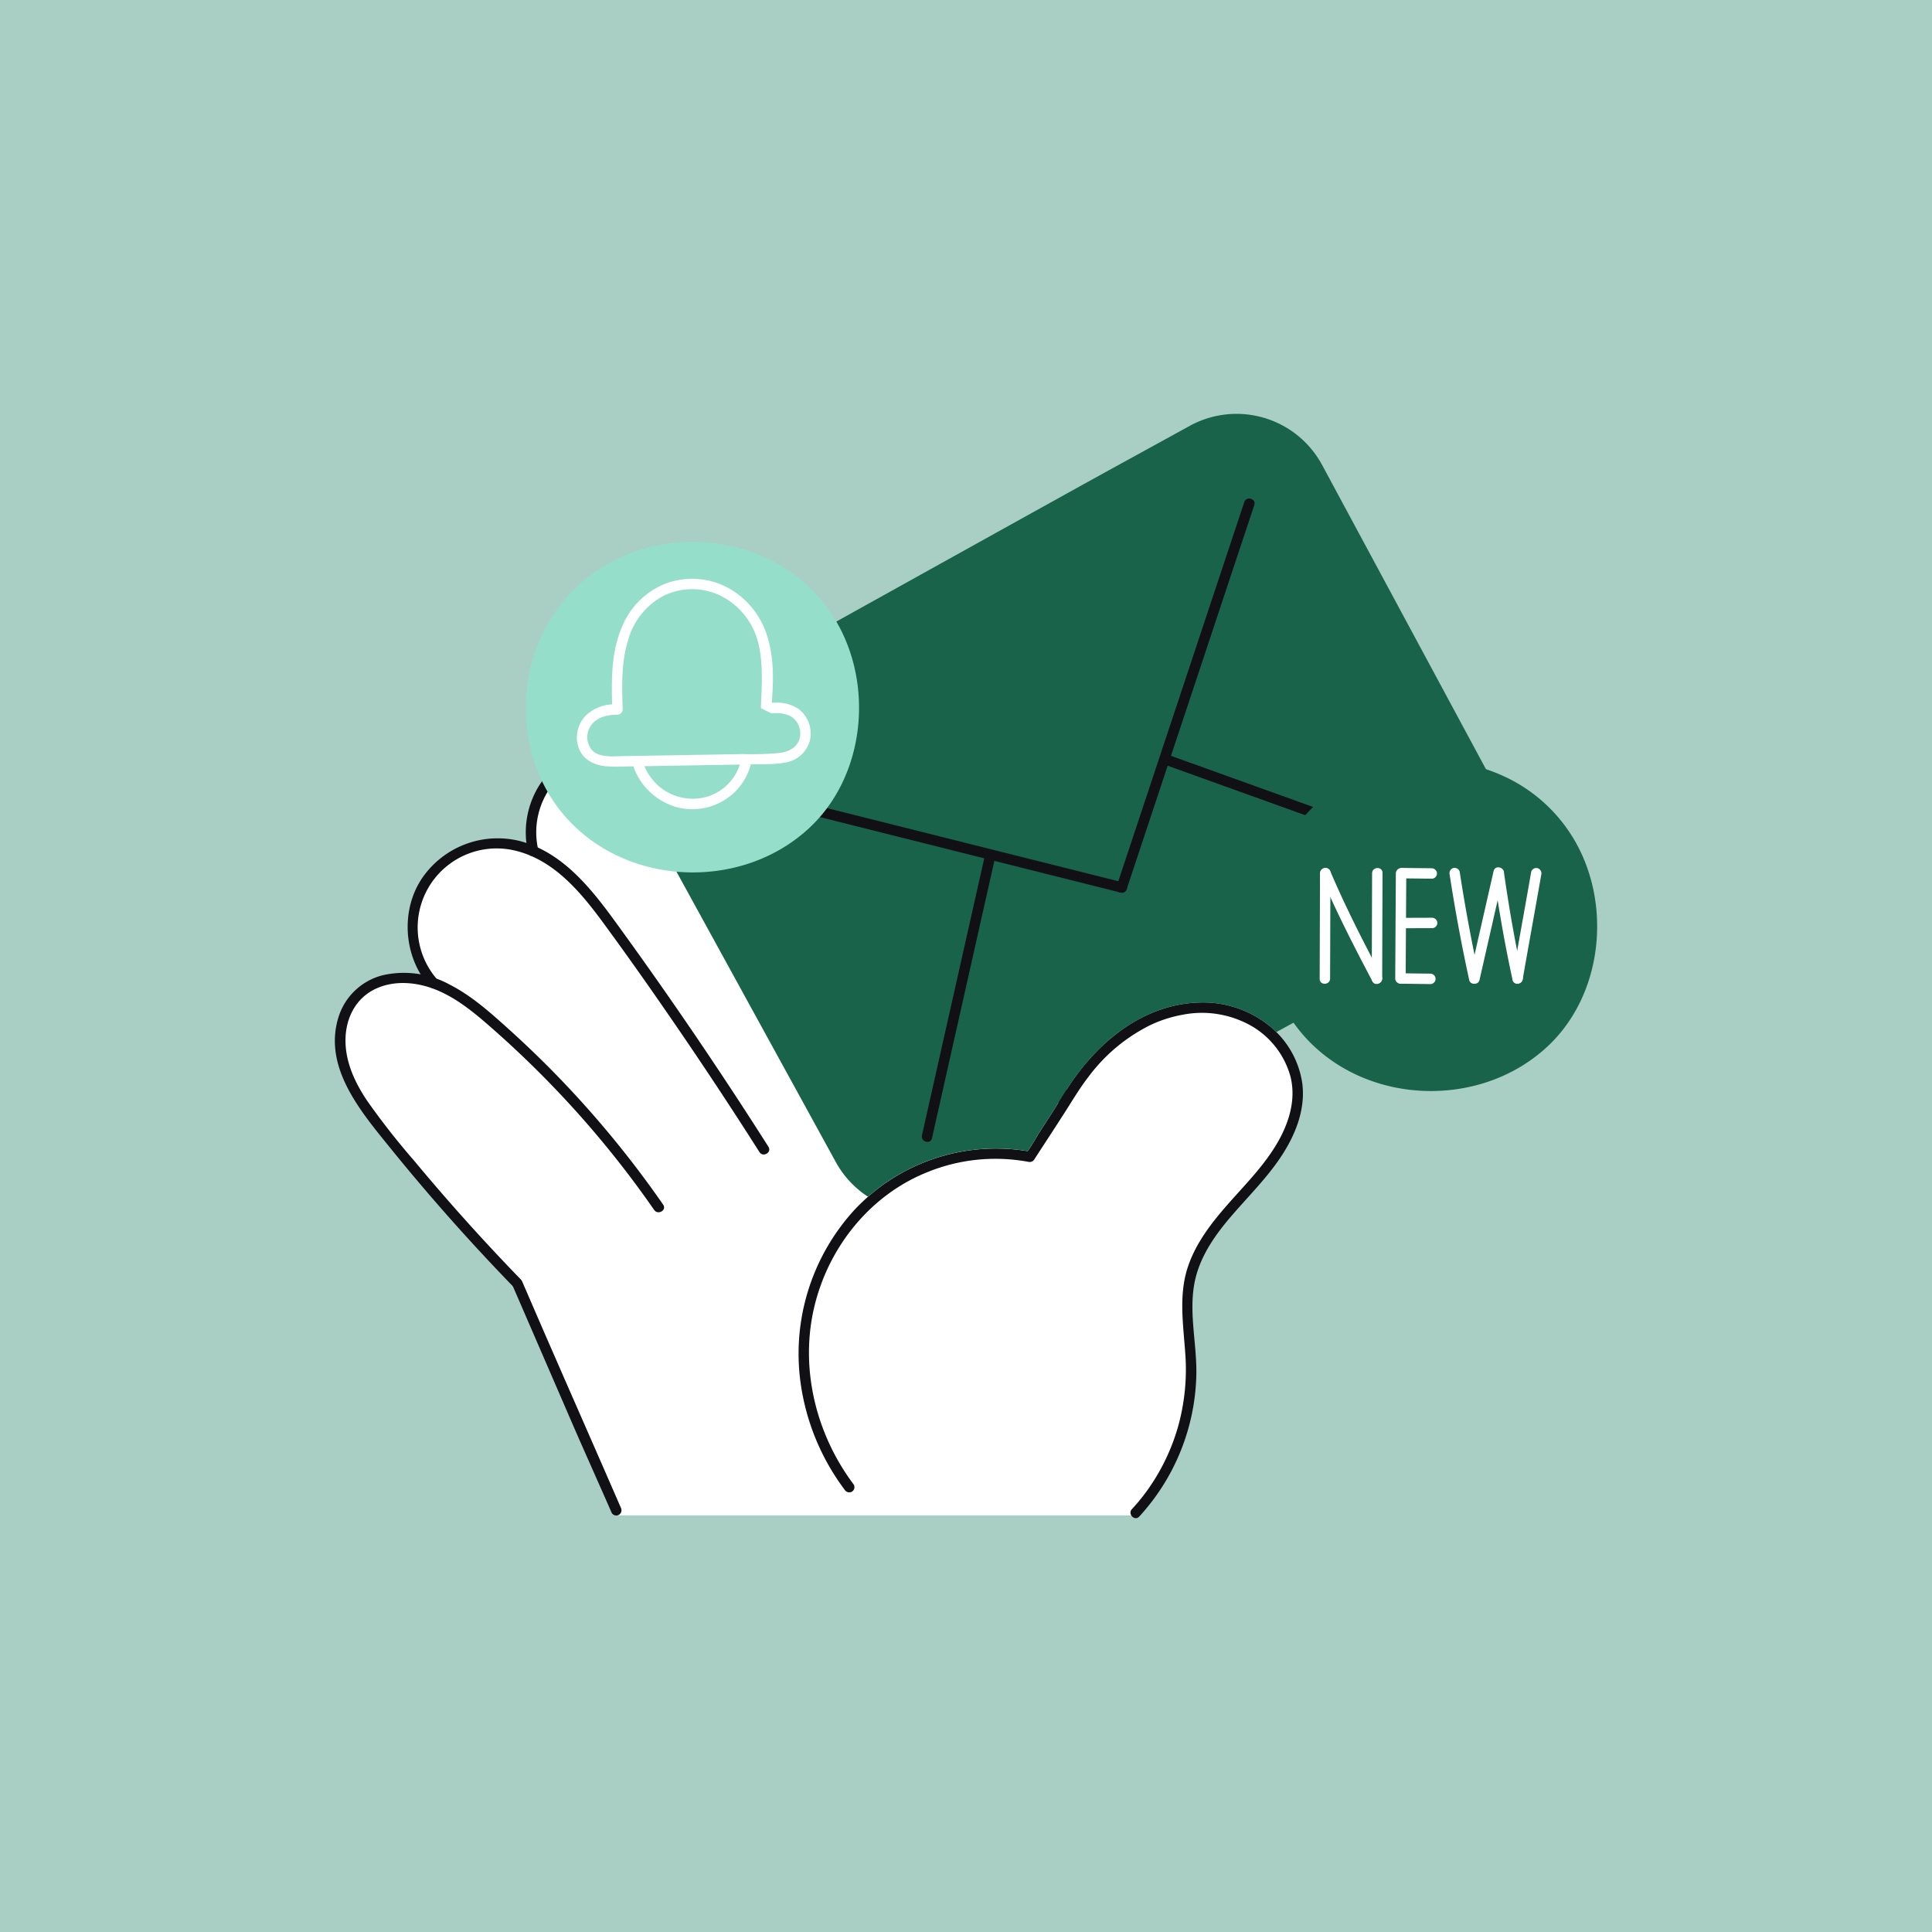 <svg xmlns="http://www.w3.org/2000/svg" xmlns:xlink="http://www.w3.org/1999/xlink" width="410" height="410" viewBox="0 0 410 410">
  <rect x="0" y="0" width="410" height="410" fill="#808080" stroke="none"/>
  <defs>
    <clipPath id="clip-path">
      <rect width="410" height="410" fill="none"/>
    </clipPath>
    <clipPath id="clip-path-2">
      <rect id="Rechteck_454" data-name="Rechteck 454" width="267.875" height="234.351" fill="none"/>
    </clipPath>
  </defs>
  <g id="Wiederholungsraster_1" data-name="Wiederholungsraster 1" clip-path="url(#clip-path)">
    <g id="Gruppe_1207" data-name="Gruppe 1207" transform="translate(-141 -4128)">
      <rect id="JO-2022-09_Jobowl_Marketing_Werbemittel_2022-01" data-name="JO-2022-09 Jobowl Marketing Werbemittel 2022-01" width="410" height="410" transform="translate(141 4128)" fill="#b7e8db" opacity="0.748"/>
      <g id="Gruppe_1181" data-name="Gruppe 1181" transform="translate(212.063 4215.824)">
        <g id="Gruppe_1180" data-name="Gruppe 1180" clip-path="url(#clip-path-2)">
          <path id="Pfad_6574" data-name="Pfad 6574" d="M60.173,248.417h109.8s8.757-9.663,10.932-20.31.424-18,.236-22.619,2.262-13.972,11.168-24.221,13.713-14.066,11.734-26.86c0,0-4.005-10.838-15.692-13.289s-24,5.555-32.952,18.822c0,0-8.8-33.807-11.626-42.1,0,0-10.7-27.261-12.747-31.926s-9.047-13.712-19.933-11.45S96.6,88.812,96.881,100.616s10.108,28.008,8.835,37.648c0,0-15.77-23.565-19.933-30.862S70.87,87.54,61.116,86.338,41.395,92.2,42.172,106.553c0,0-8.765-4.24-18.52,2.9S16.2,128.1,21.532,135.675c0,0-7.89-6.247-16.293,1.944-8.376,8.164-1.846,19.459,4.948,28.8s28.662,32.3,28.662,32.3Z" transform="translate(-0.255 -14.647)" fill="#fff"/>
          <path id="Pfad_6575" data-name="Pfad 6575" d="M52.758,237.965l-3.721-8.594a1.108,1.108,0,0,0-2.038.867l13.243,30.585c1.24,2.865,6.5,14.669,7.744,17.534a1.108,1.108,0,0,0,2.038-.867C65.61,267.3,57.173,248.161,52.758,237.965" transform="translate(-9.27 -45.207)" fill="#101015"/>
          <path id="Pfad_6576" data-name="Pfad 6576" d="M69.671,197.034a215.89,215.89,0,0,0-20.834-25.618q-5.728-6.03-11.913-11.6c-3.881-3.5-7.877-7.1-12.568-9.485a20.19,20.19,0,0,0-14.078-2.008A13.216,13.216,0,0,0,.73,157.374c-3.193,10.565,4.757,19.878,10.912,27.489q11.039,13.65,23.152,26.384,1.5,1.578,3.018,3.141c.994,1.025,2.56-.542,1.566-1.566q-11.764-12.128-22.573-25.134a156.262,156.262,0,0,1-9.978-12.733c-2.651-3.966-4.728-8.437-4.561-13.306.149-4.354,2.217-8.39,6.225-10.343,3.943-1.922,8.67-1.549,12.662,0,4.684,1.813,8.624,5.151,12.35,8.429q5.965,5.246,11.527,10.928a211.582,211.582,0,0,1,20.434,24.249q1.163,1.612,2.294,3.243c.806,1.163,2.727.057,1.912-1.118" transform="translate(0 -29.213)" fill="#101015"/>
          <path id="Pfad_6577" data-name="Pfad 6577" d="M95.819,177.726q-7.848-12.351-16.086-24.448-8.209-12.055-16.8-23.844c-5.1-6.972-11.04-14.238-19.762-16.565a19.453,19.453,0,0,0-20.356,7.157c-4.6,6.105-4.67,14.975-.631,21.383a19.164,19.164,0,0,0,1.7,2.285c.931,1.082,2.491-.49,1.565-1.565a16.766,16.766,0,0,1,16.24-27.339c8.3,1.8,14.087,8.638,18.885,15.157,5.486,7.455,10.806,15.037,16.034,22.675q7.887,11.52,15.42,23.279.941,1.471,1.877,2.943c.763,1.2,2.68.09,1.913-1.118" transform="translate(-3.805 -22.185)" fill="#101015"/>
          <path id="Pfad_6578" data-name="Pfad 6578" d="M129.883,162.611q-7.082-12.429-14.7-24.543-7.651-12.165-15.829-23.987c-2.627-3.8-5.266-7.593-8.011-11.306a58.689,58.689,0,0,0-7.626-8.782,24.711,24.711,0,0,0-9.771-5.708,18.607,18.607,0,0,0-20.583,7.863,18.862,18.862,0,0,0-2.823,11.306A19.163,19.163,0,0,0,51,110.4c.325,1.386,2.461.8,2.136-.589a16.5,16.5,0,0,1,1.121-10.659,16.074,16.074,0,0,1,7.679-7.723,16.351,16.351,0,0,1,10.625-1.208,21.544,21.544,0,0,1,9.285,5.063,53.559,53.559,0,0,1,7.339,8.271c2.607,3.5,5.1,7.09,7.589,10.674q7.859,11.316,15.237,22.955t14.26,23.576q.856,1.484,1.7,2.974a1.108,1.108,0,0,0,1.912-1.118" transform="translate(-9.98 -17.317)" fill="#101015"/>
          <path id="Pfad_6579" data-name="Pfad 6579" d="M179.218,160.016a366.447,366.447,0,0,0-9.37-36.505,326.647,326.647,0,0,0-13.033-35.2c-2.281-5.134-5.227-10.175-10.019-13.339a15.624,15.624,0,0,0-14.4-1.483,20.257,20.257,0,0,0-10.877,10.248,31.319,31.319,0,0,0-2.481,16.354c1.2,12.538,7.832,23.776,9.236,36.261.028.244.049.489.072.733a1.679,1.679,0,0,1,1.055.537,14.884,14.884,0,0,1,1.308,1.756c-.444-11.742-6.084-22.423-8.562-33.774-2.162-9.911-1.476-22.492,7.99-28.507,3.94-2.5,8.9-3.412,13.273-1.463,4.906,2.19,8.086,6.757,10.386,11.431,2.629,5.343,4.729,10.99,6.837,16.553q3.258,8.6,6.081,17.356,5.6,17.381,9.451,35.263.469,2.183.912,4.373c.283,1.4,2.418.8,2.136-.589" transform="translate(-23.494 -14.305)" fill="#101015"/>
          <path id="Pfad_6580" data-name="Pfad 6580" d="M229.553,172.9a19.213,19.213,0,0,0-7.212-12.428,22.369,22.369,0,0,0-14.814-4.758c-11.616.406-21.09,8.112-27.3,17.417-1.518,2.275-2.9,4.638-4.394,6.933L173.48,183.7c-.233.359-2.032,3.574-2.292,3.53a41.19,41.19,0,0,0-36.609,12.4A45.2,45.2,0,0,0,123.194,237.2a49.033,49.033,0,0,0,9.259,21.927,1.14,1.14,0,0,0,1.52.377,1.117,1.117,0,0,0,.377-1.521c-8.084-10.758-11.532-24.9-8.275-38.067,3.085-12.47,11.793-23.328,23.806-28.176a38.285,38.285,0,0,1,21.555-2.226,1.153,1.153,0,0,0,1.244-.526c2.121-3.266,4.255-6.523,6.36-9.8,1.679-2.613,3.24-5.283,5.149-7.743a36.555,36.555,0,0,1,13.413-11.1,27.414,27.414,0,0,1,6.529-2.048,21.218,21.218,0,0,1,14.82,2.488,17.844,17.844,0,0,1,8.1,10.672c1.266,5.12-.5,10.3-3.171,14.657-2.831,4.626-6.67,8.452-10.224,12.506-3.435,3.919-6.7,8.147-8.375,13.147-1.981,5.913-1.013,12.12-.582,18.189a45.168,45.168,0,0,1-1.614,16.1,43.922,43.922,0,0,1-7.167,14.165c-.792,1.04-1.644,2.033-2.53,2.994-.966,1.045.6,2.616,1.565,1.566a45.956,45.956,0,0,0,12.116-30.3c.083-6.288-1.545-12.664-.461-18.927.94-5.437,4.072-10.043,7.578-14.173,3.627-4.273,7.666-8.2,10.788-12.877,3.045-4.565,5.286-10.014,4.579-15.6" transform="translate(-24.245 -30.774)" fill="#101015"/>
          <path id="Pfad_6581" data-name="Pfad 6581" d="M263.76,81.655,225.643,10.88l-.1-.177A20.626,20.626,0,0,0,197.539,2.55L180.36,11.982c-9.074,4.985-60.4,33.53-88.211,49a20.622,20.622,0,0,0-8.011,28.025l.167.3,38.11,69.458a20.534,20.534,0,0,0,6.838,7.371,41.186,41.186,0,0,1,33.807-9.692c.261.045,2.059-3.17,2.292-3.53q1.177-1.815,2.356-3.628c1.489-2.294,2.875-4.657,4.393-6.932,6.209-9.3,15.683-17.011,27.3-17.417a22.365,22.365,0,0,1,14.814,4.758,20.6,20.6,0,0,1,1.687,1.509l3.55-1.94c2.632-1.439,21.379-11.706,36.06-19.746a20.624,20.624,0,0,0,8.25-27.87" transform="translate(-16.117 0)" fill="#18634a"/>
          <path id="Pfad_6582" data-name="Pfad 6582" d="M187.707,118.8l-32.552-8.17-32.416-8.137-18.353-4.605c-1.381-.347-2.005,1.779-.618,2.126l32.551,8.17,32.417,8.137,18.351,4.605c1.382.347,2.006-1.779.62-2.126" transform="translate(-20.355 -19.34)" fill="#101015"/>
          <path id="Pfad_6583" data-name="Pfad 6583" d="M168.543,117.1,158.184,163.16q-1.453,6.465-2.907,12.928c-.313,1.386,1.813,2.014,2.125.619l10.358-46.057,2.908-12.928c.312-1.386-1.812-2.013-2.126-.619" transform="translate(-30.684 -22.99)" fill="#101015"/>
          <path id="Pfad_6584" data-name="Pfad 6584" d="M206.76,104.68q5.291-15.924,10.581-31.849,5.268-15.859,10.537-31.719,2.982-8.977,5.966-17.956c.449-1.351,2.577-.737,2.126.619q-5.29,15.925-10.581,31.849-5.268,15.859-10.537,31.717-2.982,8.978-5.966,17.957c-.448,1.351-2.576.737-2.125-.619" transform="translate(-40.853 -4.427)" fill="#101015"/>
          <path id="Pfad_6585" data-name="Pfad 6585" d="M220.547,90.341l44.42,15.985,12.469,4.487c1.337.481.725,2.61-.619,2.126L232.4,96.954l-12.469-4.487c-1.337-.481-.725-2.61.619-2.126" transform="translate(-43.321 -17.842)" fill="#101015"/>
          <path id="Pfad_6586" data-name="Pfad 6586" d="M101.778,37.373C87,30.327,67.637,33.783,57.241,47.993c-9.363,12.8-9.015,31.552,1.256,43.723,12.885,15.268,37.593,16.415,52.157,2.862C122.643,83.423,124.46,63.736,115.942,50a33.509,33.509,0,0,0-14.164-12.631" transform="translate(-9.98 -6.688)" fill="#95deca"/>
          <path id="Pfad_6587" data-name="Pfad 6587" d="M297,95.191c-14.781-7.046-34.141-3.59-44.537,10.62-9.363,12.8-9.015,31.552,1.257,43.723,12.885,15.268,37.593,16.415,52.157,2.862,11.989-11.155,13.806-30.842,5.287-44.574A33.5,33.5,0,0,0,297,95.191" transform="translate(-48.565 -18.115)" fill="#18634a"/>
          <path id="Pfad_6588" data-name="Pfad 6588" d="M110.932,71.161a8.122,8.122,0,0,0-4.739-1.237l-.814.006c.351-4.569.478-9.207-.825-13.643a17.62,17.62,0,0,0-8.3-10.658,16.1,16.1,0,0,0-13.12-1.092,16.509,16.509,0,0,0-9.593,9.4C71.358,59.1,71.333,64.752,71.49,70.271a8.785,8.785,0,0,0-5.55,2.34,6.7,6.7,0,0,0-1.77,6.12c.619,2.876,3.035,4.331,5.755,4.659a31.655,31.655,0,0,0,4.3.071l1.814-.03a.8.8,0,0,0,.049.266A13.639,13.639,0,0,0,85.07,92.05a12.984,12.984,0,0,0,12.424-3.134,12.724,12.724,0,0,0,3.419-5.9L104,82.96a23.684,23.684,0,0,0,4.134-.32,6.415,6.415,0,0,0,5.281-4.53,6.542,6.542,0,0,0-2.481-6.948M92.217,89.679a10.978,10.978,0,0,1-10.541-1.824,11.663,11.663,0,0,1-3.331-4.464l.843-.014,19.406-.327a10.477,10.477,0,0,1-6.377,6.628M105.2,72.146l.791-.008a6.534,6.534,0,0,1,3.5.723,4.243,4.243,0,0,1,1.826,4.485c-.454,2.055-2.253,2.948-4.2,3.231a60.724,60.724,0,0,1-7.673.245l-17.091.288-8.546.144c-2.051.035-4.857.388-6.487-1.167a4.257,4.257,0,0,1-.251-5.417c1.275-1.727,3.522-2.2,5.586-2.209a1.128,1.128,0,0,0,1.078-1.084c-.153-4.878-.33-9.883,1.116-14.6a15.24,15.24,0,0,1,7.514-9.519,13.8,13.8,0,0,1,11.719-.234,15.127,15.127,0,0,1,8.04,8.949c1.672,4.857,1.051,11.324.943,15.107Z" transform="translate(-12.653 -8.622)" fill="#fff"/>
          <path id="Pfad_6589" data-name="Pfad 6589" d="M260.543,121.231l-.07,22.421c-.01,1.427,2.2,1.36,2.214-.065l.07-22.421c.01-1.426-2.2-1.359-2.214.065" transform="translate(-51.482 -23.743)" fill="#fff"/>
          <path id="Pfad_6590" data-name="Pfad 6590" d="M274.321,121.232c-.047,7.216-.024,15.184-.071,22.4-.01,1.427,2.2,1.356,2.214-.068.047-7.216.024-15.184.071-22.4.01-1.426-2.2-1.356-2.214.068" transform="translate(-54.205 -23.743)" fill="#fff"/>
          <path id="Pfad_6591" data-name="Pfad 6591" d="M280.59,121.254c-.041,7.328-.091,15.03-.132,22.358a1.108,1.108,0,0,0,2.214-.006c.041-7.328.091-15.031.132-22.358a1.108,1.108,0,0,0-2.215.006" transform="translate(-55.432 -23.754)" fill="#fff"/>
          <path id="Pfad_6592" data-name="Pfad 6592" d="M288.282,133.275c-1.746.008-4.676.016-6.422.024a1.113,1.113,0,0,0-1.031,1.179,1.133,1.133,0,0,0,1.179,1.031c1.746-.008,4.676-.016,6.421-.024a1.114,1.114,0,0,0,1.032-1.179,1.133,1.133,0,0,0-1.179-1.031" transform="translate(-55.504 -26.342)" fill="#fff"/>
          <path id="Pfad_6593" data-name="Pfad 6593" d="M287.938,148.046c-1.791-.028-4.445-.056-6.236-.084a1.108,1.108,0,0,0,0,2.215c1.791.028,4.445.055,6.236.083a1.107,1.107,0,1,0,0-2.214" transform="translate(-55.459 -29.244)" fill="#fff"/>
          <path id="Pfad_6594" data-name="Pfad 6594" d="M301.128,143.278q-2.426-11.122-4.152-22.38a1.115,1.115,0,0,0-1.362-.773,1.135,1.135,0,0,0-.773,1.362q1.723,11.252,4.151,22.38c.3,1.392,2.439.8,2.136-.589" transform="translate(-58.271 -23.736)" fill="#fff"/>
          <path id="Pfad_6595" data-name="Pfad 6595" d="M305.209,120.731l-5.125,22.516c-.315,1.388,1.819,1.98,2.136.589l5.125-22.516c.316-1.388-1.819-1.98-2.136-.589" transform="translate(-59.305 -23.705)" fill="#fff"/>
          <path id="Pfad_6596" data-name="Pfad 6596" d="M312.644,143.275c-1.605-7.329-2.935-14.954-3.986-22.382a1.115,1.115,0,0,0-1.362-.773,1.137,1.137,0,0,0-.773,1.362c1.051,7.428,2.381,15.054,3.986,22.382.3,1.391,2.441.8,2.136-.589" transform="translate(-60.58 -23.735)" fill="#fff"/>
          <path id="Pfad_6597" data-name="Pfad 6597" d="M316.8,120.163a1.118,1.118,0,0,0-1.362.773c-1.253,7.224-2.7,15.109-3.958,22.333a1.14,1.14,0,0,0,.773,1.362,1.115,1.115,0,0,0,1.362-.773c1.254-7.224,2.706-15.109,3.959-22.333a1.14,1.14,0,0,0-.773-1.362" transform="translate(-61.558 -23.743)" fill="#fff"/>
          <path id="Pfad_6598" data-name="Pfad 6598" d="M288.286,120.174c-1.394-.026-4.941-.052-6.335-.078a1.117,1.117,0,0,0-1.107,1.107,1.129,1.129,0,0,0,1.107,1.107c1.394.026,4.941.052,6.335.078a1.117,1.117,0,0,0,1.107-1.107,1.129,1.129,0,0,0-1.107-1.107" transform="translate(-55.508 -23.737)" fill="#fff"/>
          <path id="Pfad_6599" data-name="Pfad 6599" d="M273.633,143.065c-3.892-7.358-7.674-14.735-10.928-22.4a1.115,1.115,0,0,0-1.516-.4,1.138,1.138,0,0,0-.4,1.515c3.254,7.662,7.037,15.039,10.928,22.4.667,1.26,2.58.143,1.913-1.118" transform="translate(-51.52 -23.743)" fill="#fff"/>
        </g>
      </g>
    </g>
  </g>
</svg>

